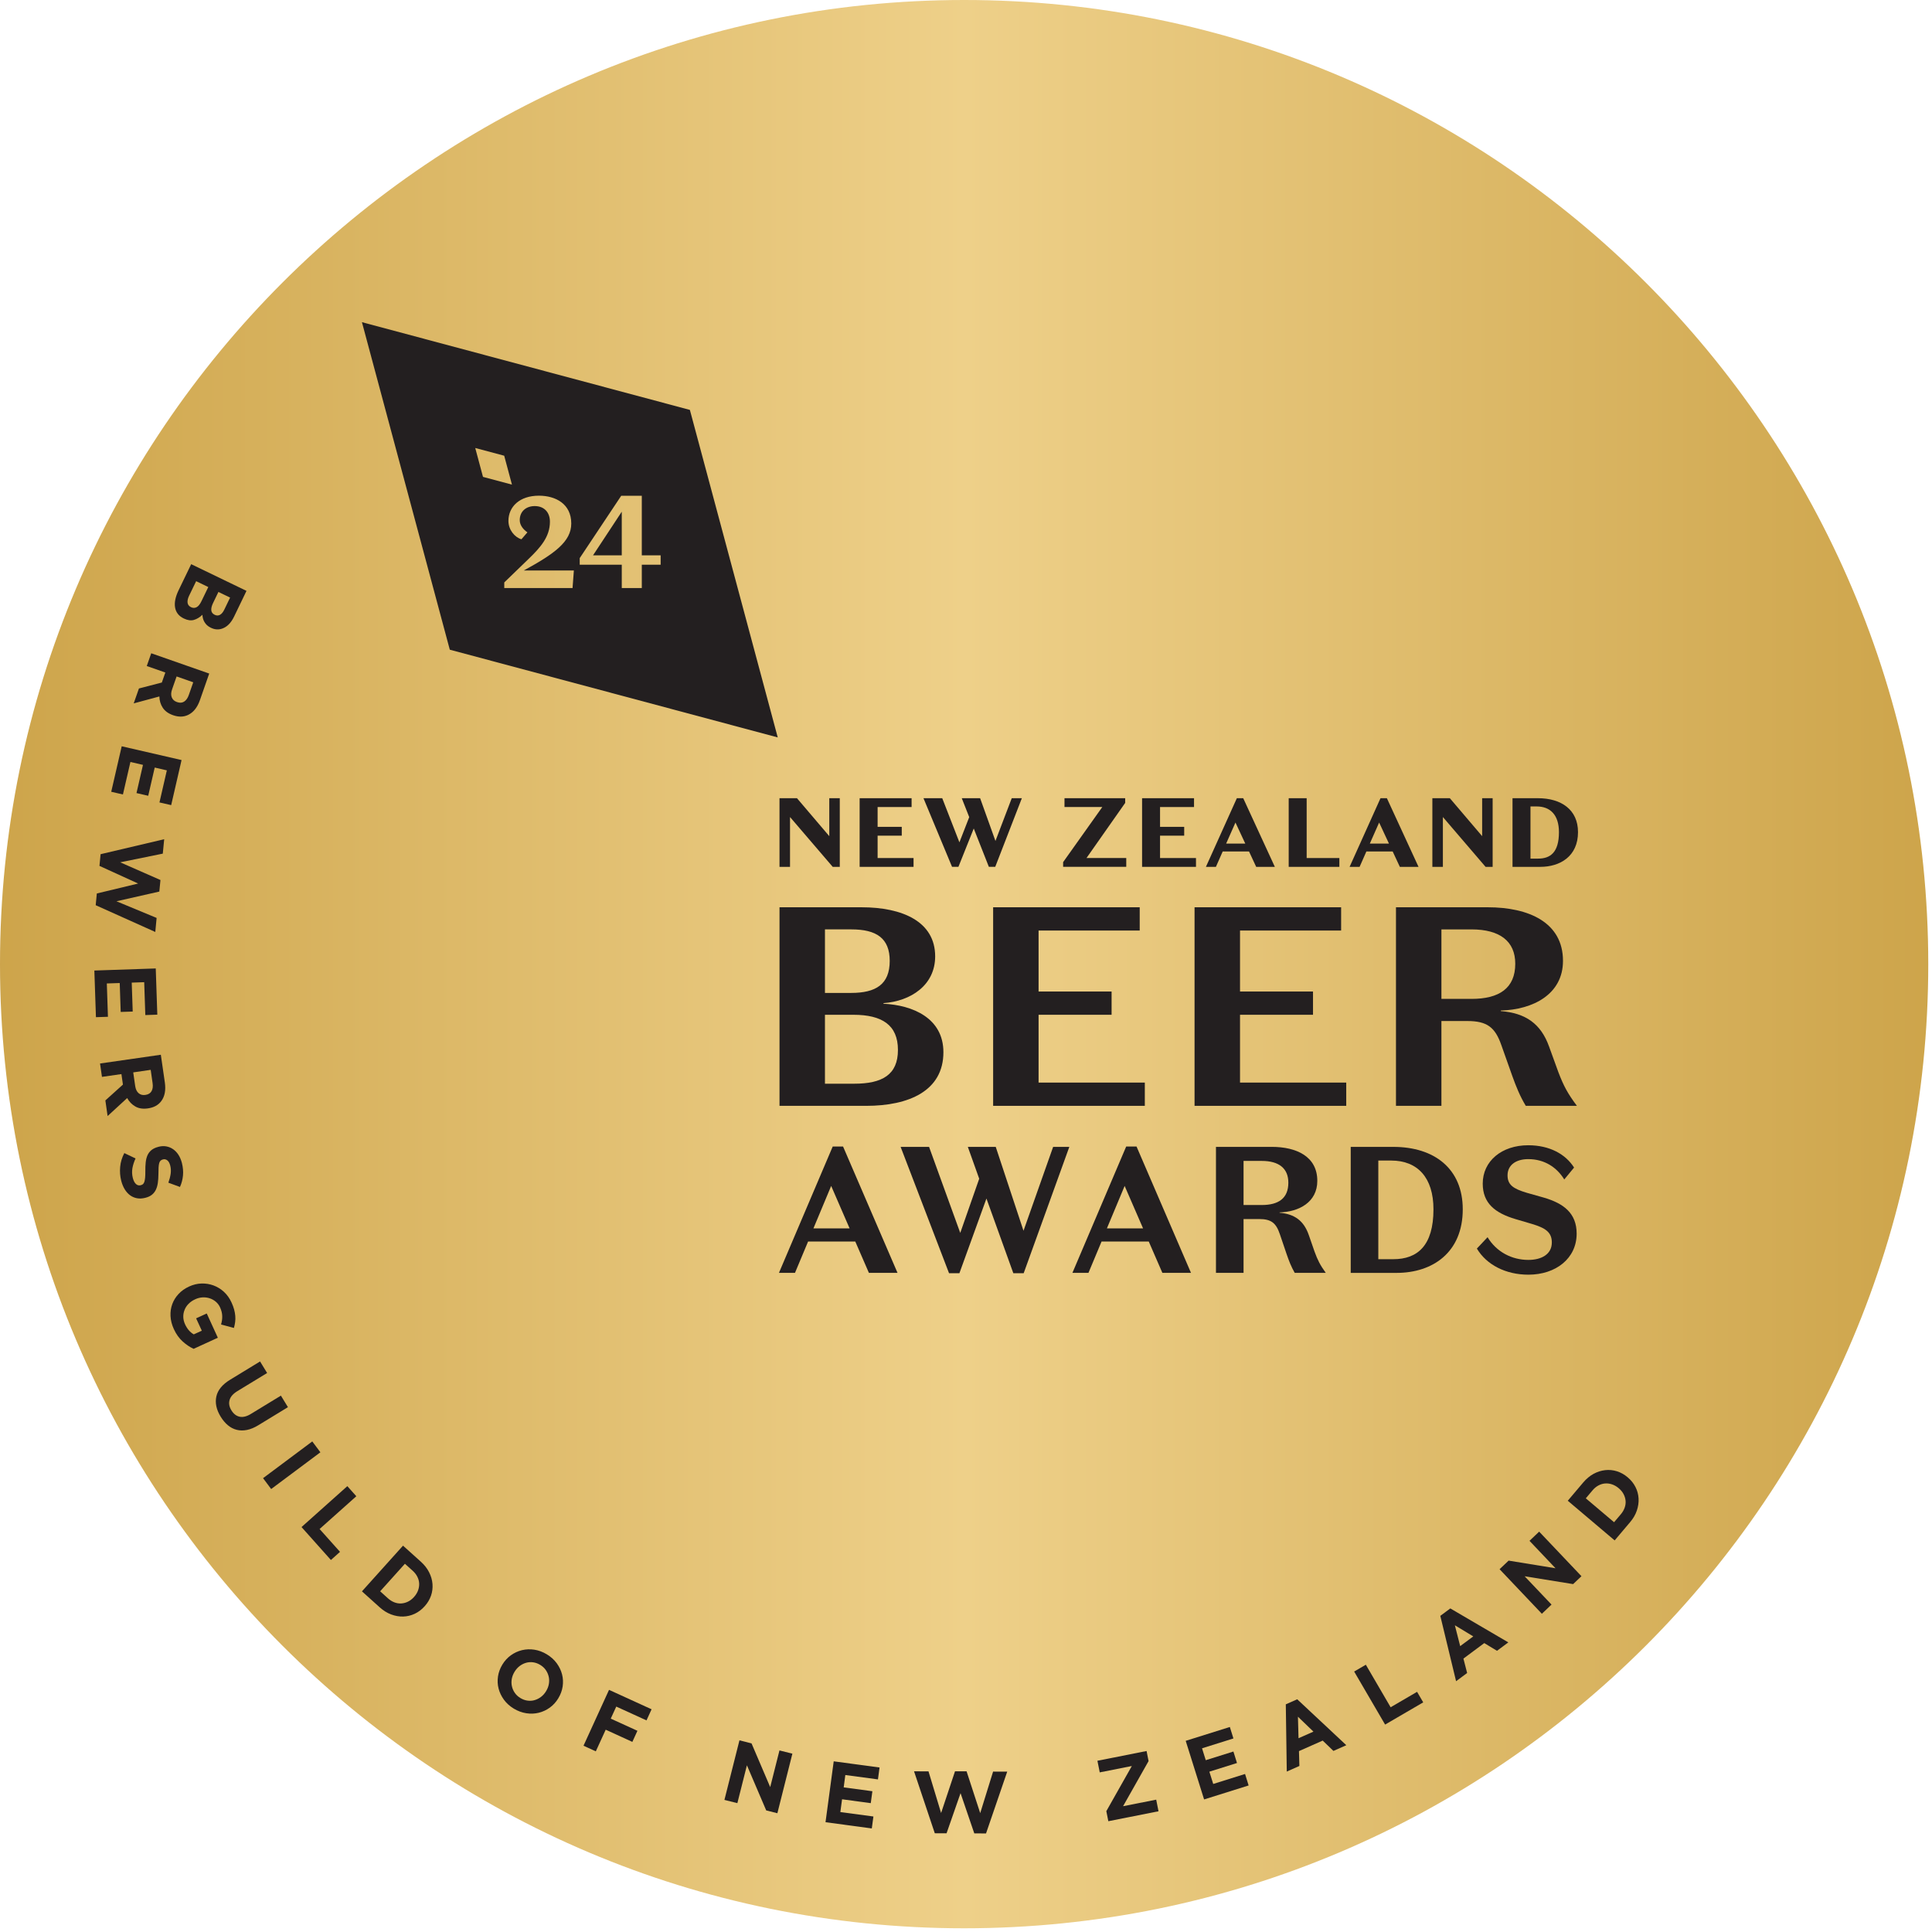 <?xml version="1.0" encoding="UTF-8" standalone="no"?><!DOCTYPE svg PUBLIC "-//W3C//DTD SVG 1.1//EN" "http://www.w3.org/Graphics/SVG/1.1/DTD/svg11.dtd"><svg width="100%" height="100%" viewBox="0 0 375 375" version="1.1" xmlns="http://www.w3.org/2000/svg" xmlns:xlink="http://www.w3.org/1999/xlink" xml:space="preserve" xmlns:serif="http://www.serif.com/" style="fill-rule:evenodd;clip-rule:evenodd;stroke-linejoin:round;stroke-miterlimit:2;"><g><path d="M0,187.14c0,103.285 83.854,187.139 187.138,187.139c103.283,0 187.137,-83.854 187.137,-187.139c0,-103.286 -83.854,-187.14 -187.137,-187.14c-103.284,0 -187.138,83.854 -187.138,187.14Z" style="fill:url(#_Linear1);"/><path d="M120.683,107.792l-0,-8.471l-5.579,8.471l5.579,0Z" style="fill:#231f20;fill-rule:nonzero;"/><path d="M128.231,109.609l-3.658,-0l-0,4.529l-3.888,-0l0,-4.529l-8.162,-0l-0,-1.279l8.058,-12.105l3.992,0l-0,11.567l3.658,0l0,1.817Zm-17.1,4.529l-13.254,-0l0,-1.088l4.646,-4.491c2.396,-2.3 4.217,-4.371 4.217,-7.296c-0,-1.796 -1.088,-3.033 -2.955,-3.033c-1.591,-0 -2.904,0.962 -2.904,2.729c0,0.983 0.684,1.816 1.488,2.371l-1.159,1.341c-1.316,-0.379 -2.525,-1.846 -2.525,-3.562c0,-2.75 2.171,-4.896 5.909,-4.896c3.254,-0 6.287,1.587 6.287,5.4c0,3.512 -3.233,5.858 -9.216,9.117l9.72,-0l-0.254,3.408Zm-18.887,-27.183l5.621,1.5l1.504,5.608l-5.621,-1.5l-1.504,-5.608Zm41.662,-7.392l-63.654,-17.029l17.054,63.571l63.654,17.029l-17.054,-63.571Z" style="fill:#231f20;fill-rule:nonzero;"/><path d="M160.964,154.931l2.037,0l0,13.325l-1.371,0l-8.287,-9.671l-0,9.671l-2.042,0l0,-13.325l3.392,0l6.271,7.367l-0,-7.367Z" style="fill:#231f20;fill-rule:nonzero;"/><path d="M166.856,154.931l10.084,0l-0,1.713l-6.596,-0l-0,3.846l4.687,-0l0,1.712l-4.687,0l-0,4.342l6.975,-0l-0,1.712l-10.463,0l0,-13.325Z" style="fill:#231f20;fill-rule:nonzero;"/><path d="M189.004,160.813l-2.975,7.441l-1.237,0l-5.546,-13.321l3.642,0l3.333,8.563l1.904,-4.892l-1.446,-3.671l3.563,0l2.975,8.296l3.162,-8.296l1.963,0l-5.167,13.321l-1.237,0l-2.934,-7.442Z" style="fill:#231f20;fill-rule:nonzero;"/><path d="M218.605,168.255l-12.254,-0l0,-0.913l7.604,-10.7l-7.337,0l-0,-1.712l11.779,-0l0,0.916l-7.508,10.696l7.716,0l0,1.713Z" style="fill:#231f20;fill-rule:nonzero;"/><path d="M221.677,154.931l10.083,0l0,1.713l-6.596,-0l0,3.846l4.688,-0l-0,1.712l-4.688,0l0,4.342l6.975,-0l0,1.712l-10.462,0l-0,-13.325Z" style="fill:#231f20;fill-rule:nonzero;"/><path d="M237.993,163.743l3.716,0l-1.908,-4.091l-1.808,4.091Zm4.441,1.525l-5.108,0l-1.317,2.988l-1.941,-0l6.004,-13.325l1.237,-0l6.138,13.325l-3.621,-0l-1.392,-2.988Z" style="fill:#231f20;fill-rule:nonzero;"/><path d="M250.136,154.931l3.487,0l0,11.613l6.346,-0l0,1.712l-9.833,0l-0,-13.325Z" style="fill:#231f20;fill-rule:nonzero;"/><path d="M265.88,163.743l3.717,0l-1.908,-4.091l-1.809,4.091Zm4.438,1.525l-5.104,0l-1.317,2.988l-1.942,-0l6,-13.325l1.238,-0l6.142,13.325l-3.625,-0l-1.392,-2.988Z" style="fill:#231f20;fill-rule:nonzero;"/><path d="M287.685,154.931l2.037,0l0,13.325l-1.371,0l-8.287,-9.671l-0,9.671l-2.042,0l0,-13.325l3.392,0l6.271,7.367l-0,-7.367Z" style="fill:#231f20;fill-rule:nonzero;"/><path d="M298.265,156.53l-1.2,-0l0,10.125l1.488,-0c2.362,-0 4.037,-1.196 4.037,-5.138c0,-3.329 -1.675,-4.987 -4.325,-4.987m-4.687,11.725l-0,-13.325l4.933,-0c4.5,-0 7.779,2.208 7.779,6.587c0,4.7 -3.487,6.738 -7.321,6.738l-5.391,-0Z" style="fill:#231f20;fill-rule:nonzero;"/><path d="M160.123,196.969l0,13.379l5.68,-0c5.4,-0 8.487,-1.708 8.487,-6.554c0,-4.842 -3.087,-6.825 -8.654,-6.825l-5.513,-0Zm0,-4.242l5.071,0c4.8,0 7.5,-1.65 7.5,-6.221c0,-4.404 -2.591,-6.112 -7.441,-6.112l-5.13,-0l0,12.333Zm-8.82,21.917l-0,-38.542l15.933,0c7.883,0 14.279,2.754 14.279,9.525c0,5.617 -4.742,8.7 -10.033,9.083l-0,0.113c5.625,0.271 11.633,2.75 11.633,9.412c0,7.488 -6.671,10.409 -14.996,10.409l-16.816,-0Z" style="fill:#231f20;fill-rule:nonzero;"/><path d="M231.862,176.1l28.45,0l-0,4.517l-19.625,-0l-0,11.837l14.166,0l0,4.513l-14.166,-0l-0,13.162l20.616,0l0,4.513l-29.441,-0l-0,-38.542Z" style="fill:#231f20;fill-rule:nonzero;"/><path d="M192.767,176.1l28.45,0l0,4.517l-19.629,-0l-0,11.837l14.171,0l-0,4.513l-14.171,-0l-0,13.162l20.621,0l-0,4.513l-29.442,-0l0,-38.542Z" style="fill:#231f20;fill-rule:nonzero;"/><path d="M279.779,193.885l5.846,-0c5.4,-0 8.487,-2.092 8.487,-6.83c0,-4.345 -2.975,-6.658 -8.487,-6.658l-5.846,0l-0,13.488Zm-0,20.758l-8.821,-0l-0,-38.542l17.808,0c7.938,0 14.609,2.917 14.609,10.404c-0,6.5 -5.842,9.471 -12.071,9.638l-0,0.108c4.796,0.388 7.771,2.425 9.371,6.884l1.82,5.012c0.992,2.583 1.763,4.075 3.584,6.496l-9.925,-0c-1.159,-1.929 -1.875,-3.742 -2.592,-5.725l-2.15,-6.058c-1.212,-3.467 -2.758,-4.68 -6.617,-4.68l-5.016,0l-0,16.463Z" style="fill:#231f20;fill-rule:nonzero;"/><path d="M157.884,238.435l7.025,-0l-3.579,-8.246l-3.446,8.246Zm8.129,2.55l-9.166,-0l-2.542,6.079l-3.112,-0l10.437,-24.525l2.008,-0l10.571,24.525l-5.554,-0l-2.642,-6.079Z" style="fill:#231f20;fill-rule:nonzero;"/><path d="M191.468,232.635l-5.25,14.5l-2.008,0l-9.4,-24.529l5.52,0l6.055,16.7l3.679,-10.516l-2.209,-6.184l5.417,0l5.388,16.284l5.754,-16.284l3.141,0l-8.862,24.529l-2.004,0l-5.221,-14.5Z" style="fill:#231f20;fill-rule:nonzero;"/><path d="M214.847,238.435l7.025,-0l-3.579,-8.246l-3.446,8.246Zm8.129,2.55l-9.166,-0l-2.542,6.079l-3.113,-0l10.438,-24.525l2.008,-0l10.571,24.525l-5.554,-0l-2.642,-6.079Z" style="fill:#231f20;fill-rule:nonzero;"/><path d="M241.373,233.892l3.545,0c3.28,0 5.15,-1.329 5.15,-4.333c0,-2.758 -1.804,-4.225 -5.15,-4.225l-3.545,0l-0,8.558Zm-0,13.171l-5.355,0l0,-24.458l10.809,-0c4.816,-0 8.862,1.854 8.862,6.604c0,4.125 -3.546,6.013 -7.325,6.117l0,0.066c2.909,0.246 4.717,1.538 5.688,4.371l1.104,3.179c0.6,1.642 1.071,2.584 2.175,4.121l-6.025,0c-0.7,-1.221 -1.138,-2.375 -1.571,-3.633l-1.304,-3.842c-0.738,-2.2 -1.671,-2.971 -4.013,-2.971l-3.045,0l-0,10.446Z" style="fill:#231f20;fill-rule:nonzero;"/><path d="M270.038,225.263l-2.508,-0l-0,19.146l2.908,-0c4.717,-0 7.796,-2.654 7.796,-9.679c-0,-6.15 -3.079,-9.467 -8.196,-9.467m-7.863,21.804l0,-24.458l8.263,-0c7.962,-0 13.483,4.225 13.483,12.121c0,8.35 -5.821,12.337 -12.846,12.337l-8.9,0Z" style="fill:#231f20;fill-rule:nonzero;"/><path d="M297.331,237.561l-3.212,-0.946c-3.946,-1.183 -6.321,-3.071 -6.321,-6.879c-0,-4.367 3.679,-7.442 8.829,-7.442c4.183,0 7.263,1.746 8.9,4.329l-1.904,2.309c-1.442,-2.342 -3.817,-3.946 -6.996,-3.946c-2.375,-0 -4.012,1.15 -4.012,3.141c-0,1.817 1.037,2.588 3.712,3.388l3.346,0.946c3.812,1.116 6.354,3.004 6.354,6.987c0,4.821 -4.046,7.967 -9.367,7.967c-4.412,-0 -8.125,-1.925 -10,-5.067l2.075,-2.204c1.738,2.867 4.717,4.404 7.925,4.404c2.475,0 4.55,-1.046 4.55,-3.387c0,-2.029 -1.304,-2.829 -3.879,-3.6" style="fill:#231f20;fill-rule:nonzero;"/><path d="M41.343,117.073c-0.25,0.52 -0.363,0.979 -0.334,1.37c0.034,0.392 0.25,0.688 0.646,0.88l0.033,0.016c0.355,0.171 0.696,0.171 1.013,-0.004c0.317,-0.175 0.596,-0.512 0.837,-1.012l1.125,-2.334l-2.27,-1.091l-1.05,2.175Zm-4.63,-1.459c-0.25,0.521 -0.354,0.975 -0.308,1.363c0.046,0.387 0.267,0.679 0.667,0.875l0.029,0.012c0.358,0.171 0.708,0.171 1.054,-0.004c0.346,-0.175 0.663,-0.571 0.954,-1.183l1.321,-2.729l-2.358,-1.142l-1.359,2.808Zm11.13,-0.925l-2.4,4.979c-0.596,1.234 -1.363,2.013 -2.305,2.338c-0.725,0.258 -1.45,0.208 -2.175,-0.146l-0.033,-0.012c-0.308,-0.146 -0.562,-0.317 -0.762,-0.505c-0.196,-0.191 -0.359,-0.395 -0.484,-0.612c-0.133,-0.221 -0.225,-0.446 -0.287,-0.683c-0.063,-0.238 -0.1,-0.48 -0.109,-0.721c-0.533,0.508 -1.087,0.841 -1.666,1.004c-0.575,0.158 -1.221,0.067 -1.934,-0.279l-0.029,-0.013c-0.491,-0.237 -0.879,-0.537 -1.154,-0.904c-0.279,-0.367 -0.454,-0.787 -0.529,-1.258c-0.079,-0.471 -0.054,-0.984 0.058,-1.538c0.121,-0.554 0.321,-1.129 0.613,-1.733l2.462,-5.1l10.734,5.183Z" style="fill:#231f20;fill-rule:nonzero;"/><path d="M33.401,133.807c-0.213,0.608 -0.233,1.129 -0.058,1.558c0.175,0.43 0.504,0.73 0.987,0.896l0.033,0.013c0.534,0.187 0.996,0.154 1.384,-0.096c0.387,-0.25 0.691,-0.675 0.904,-1.288l0.858,-2.458l-3.229,-1.133l-0.879,2.508Zm7.208,-3.071l-1.8,5.146c-0.496,1.425 -1.258,2.383 -2.287,2.879c-0.867,0.417 -1.838,0.438 -2.909,0.067l-0.033,-0.013c-0.912,-0.32 -1.575,-0.804 -1.992,-1.445c-0.42,-0.646 -0.637,-1.375 -0.654,-2.188l-4.983,1.346l1.017,-2.896l4.441,-1.154l0.013,-0.029l0.671,-1.913l-3.605,-1.262l0.867,-2.475l11.254,3.937Z" style="fill:#231f20;fill-rule:nonzero;"/><path d="M35.24,147.527l-2.013,8.746l-2.275,-0.521l1.433,-6.225l-2.354,-0.546l-1.262,5.479l-2.275,-0.525l1.258,-5.475l-2.437,-0.562l-1.455,6.308l-2.27,-0.525l2.033,-8.829l11.617,2.675Z" style="fill:#231f20;fill-rule:nonzero;"/><path d="M31.87,162.89l-0.27,2.8l-8.271,1.683l7.816,3.438l-0.22,2.242l-8.321,1.883l7.796,3.233l-0.259,2.725l-11.566,-5.196l0.22,-2.275l8.021,-1.929l-7.508,-3.425l0.217,-2.271l12.345,-2.908Z" style="fill:#231f20;fill-rule:nonzero;"/><path d="M30.231,187.975l0.304,8.97l-2.329,0.08l-0.216,-6.384l-2.421,0.084l0.191,5.616l-2.333,0.075l-0.187,-5.612l-2.505,0.083l0.217,6.471l-2.329,0.075l-0.308,-9.054l11.916,-0.404Z" style="fill:#231f20;fill-rule:nonzero;"/><path d="M26.239,210.779c0.092,0.638 0.313,1.108 0.667,1.409c0.35,0.299 0.783,0.412 1.287,0.337l0.038,-0.004c0.558,-0.079 0.954,-0.321 1.183,-0.721c0.229,-0.4 0.3,-0.921 0.204,-1.563l-0.366,-2.579l-3.392,0.492l0.379,2.629Zm4.979,-6.054l0.78,5.396c0.212,1.496 -0.017,2.7 -0.7,3.612c-0.58,0.771 -1.43,1.238 -2.555,1.4l-0.037,0.005c-0.954,0.137 -1.767,0.016 -2.429,-0.363c-0.671,-0.383 -1.2,-0.929 -1.592,-1.642l-3.8,3.492l-0.433,-3.033l3.408,-3.071l-0.004,-0.038l-0.288,-2.004l-3.775,0.542l-0.375,-2.596l11.8,-1.7Z" style="fill:#231f20;fill-rule:nonzero;"/><path d="M23.53,229.188c-0.225,-0.883 -0.292,-1.783 -0.205,-2.708c0.084,-0.921 0.355,-1.813 0.805,-2.667l2.179,1.042c-0.292,0.641 -0.496,1.266 -0.609,1.887c-0.108,0.621 -0.083,1.263 0.084,1.921c0.141,0.529 0.341,0.912 0.608,1.158c0.267,0.242 0.571,0.317 0.913,0.234l0.029,-0.013c0.166,-0.037 0.304,-0.108 0.416,-0.2c0.109,-0.096 0.2,-0.242 0.267,-0.442c0.063,-0.195 0.117,-0.462 0.15,-0.791c0.033,-0.334 0.046,-0.759 0.042,-1.275c-0.009,-0.617 0.016,-1.188 0.071,-1.709c0.054,-0.52 0.17,-0.975 0.341,-1.375c0.175,-0.395 0.434,-0.737 0.771,-1.016c0.338,-0.279 0.796,-0.492 1.367,-0.638l0.033,-0.012c0.529,-0.134 1.029,-0.154 1.5,-0.067c0.475,0.088 0.917,0.271 1.313,0.546c0.4,0.279 0.745,0.642 1.037,1.092c0.288,0.45 0.508,0.975 0.663,1.566c0.212,0.85 0.287,1.659 0.212,2.434c-0.071,0.775 -0.267,1.52 -0.587,2.233l-2.25,-0.829c0.22,-0.609 0.366,-1.188 0.445,-1.729c0.075,-0.55 0.05,-1.071 -0.075,-1.567c-0.125,-0.492 -0.316,-0.842 -0.575,-1.038c-0.254,-0.2 -0.525,-0.262 -0.812,-0.191l-0.033,0.008c-0.184,0.05 -0.342,0.125 -0.459,0.233c-0.116,0.109 -0.208,0.271 -0.271,0.484c-0.062,0.216 -0.1,0.504 -0.12,0.85c-0.013,0.35 -0.021,0.791 -0.03,1.321c-0.004,0.625 -0.045,1.191 -0.12,1.7c-0.075,0.504 -0.205,0.95 -0.396,1.333c-0.192,0.383 -0.442,0.7 -0.771,0.954c-0.321,0.254 -0.729,0.442 -1.238,0.571l-0.033,0.008c-0.575,0.146 -1.104,0.175 -1.608,0.079c-0.496,-0.091 -0.946,-0.287 -1.342,-0.579c-0.4,-0.296 -0.746,-0.683 -1.033,-1.154c-0.292,-0.475 -0.517,-1.029 -0.679,-1.654" style="fill:#231f20;fill-rule:nonzero;"/><path d="M33.74,257.967c-0.388,-0.846 -0.6,-1.684 -0.642,-2.509c-0.042,-0.82 0.071,-1.6 0.337,-2.325c0.267,-0.729 0.675,-1.387 1.23,-1.979c0.55,-0.591 1.233,-1.071 2.037,-1.441l0.029,-0.013c0.775,-0.354 1.567,-0.546 2.375,-0.571c0.804,-0.025 1.575,0.096 2.321,0.367c0.746,0.275 1.421,0.687 2.033,1.242c0.609,0.558 1.105,1.25 1.48,2.075c0.225,0.487 0.395,0.941 0.508,1.37c0.117,0.43 0.187,0.842 0.221,1.242c0.033,0.396 0.025,0.788 -0.025,1.171c-0.05,0.387 -0.129,0.771 -0.238,1.158l-2.496,-0.671c0.08,-0.287 0.138,-0.566 0.18,-0.833c0.037,-0.271 0.054,-0.533 0.045,-0.796c-0.008,-0.266 -0.045,-0.541 -0.112,-0.821c-0.067,-0.283 -0.175,-0.579 -0.313,-0.887c-0.2,-0.433 -0.479,-0.796 -0.829,-1.092c-0.35,-0.296 -0.75,-0.512 -1.187,-0.658c-0.434,-0.142 -0.892,-0.2 -1.371,-0.175c-0.483,0.029 -0.954,0.146 -1.425,0.362l-0.029,0.017c-0.496,0.225 -0.917,0.517 -1.263,0.867c-0.35,0.35 -0.612,0.746 -0.779,1.183c-0.179,0.433 -0.262,0.892 -0.25,1.367c0.008,0.475 0.129,0.958 0.35,1.441c0.408,0.888 0.971,1.534 1.683,1.942l1.563,-0.712l-1.104,-2.4l2.062,-0.942l2.154,4.708l-4.704,2.154c-0.733,-0.337 -1.441,-0.816 -2.129,-1.433c-0.687,-0.617 -1.258,-1.417 -1.712,-2.408" style="fill:#231f20;fill-rule:nonzero;"/><path d="M42.828,274.971c-0.834,-1.367 -1.109,-2.675 -0.834,-3.921c0.275,-1.246 1.171,-2.329 2.667,-3.242l5.817,-3.55l1.37,2.242l-5.758,3.508c-0.837,0.509 -1.35,1.088 -1.529,1.734c-0.188,0.646 -0.071,1.308 0.35,1.996c0.417,0.691 0.95,1.104 1.596,1.245c0.641,0.138 1.375,-0.041 2.183,-0.537l5.833,-3.554l1.367,2.237l-5.746,3.504c-0.775,0.471 -1.508,0.78 -2.208,0.917c-0.7,0.142 -1.363,0.133 -1.979,-0.021c-0.621,-0.154 -1.192,-0.446 -1.717,-0.883c-0.525,-0.438 -1,-0.996 -1.412,-1.675" style="fill:#231f20;fill-rule:nonzero;"/><path d="M52.634,289.021l9.554,-7.132l-1.575,-2.109l-9.554,7.132l1.575,2.109Z" style="fill:#231f20;"/><path d="M67.418,288.46l1.745,1.959l-7.129,6.362l3.963,4.434l-1.767,1.579l-5.704,-6.392l8.892,-7.942Z" style="fill:#231f20;fill-rule:nonzero;"/><path d="M75.293,310.227c0.4,0.355 0.817,0.621 1.258,0.788c0.45,0.171 0.888,0.242 1.338,0.212c0.441,-0.025 0.875,-0.141 1.291,-0.345c0.421,-0.2 0.809,-0.5 1.167,-0.896l0.025,-0.025c0.346,-0.388 0.604,-0.809 0.771,-1.254c0.162,-0.45 0.233,-0.896 0.217,-1.338c-0.017,-0.446 -0.134,-0.883 -0.346,-1.308c-0.209,-0.429 -0.517,-0.821 -0.913,-1.179l-1.508,-1.355l-4.804,5.342l1.504,1.358Zm2.933,-10.216l3.459,3.112c0.695,0.625 1.229,1.309 1.604,2.05c0.375,0.746 0.596,1.5 0.658,2.275c0.058,0.771 -0.033,1.529 -0.287,2.271c-0.259,0.738 -0.667,1.425 -1.23,2.05l-0.025,0.025c-0.558,0.621 -1.195,1.104 -1.908,1.438c-0.717,0.337 -1.462,0.512 -2.233,0.537c-0.779,0.021 -1.554,-0.117 -2.342,-0.408c-0.779,-0.292 -1.517,-0.75 -2.212,-1.375l-3.455,-3.108l7.971,-8.867Z" style="fill:#231f20;fill-rule:nonzero;"/><path d="M101.005,329.586c0.446,0.271 0.913,0.442 1.392,0.504c0.479,0.063 0.937,0.033 1.383,-0.1c0.442,-0.129 0.854,-0.337 1.238,-0.633c0.383,-0.292 0.708,-0.654 0.97,-1.092l0.017,-0.029c0.267,-0.438 0.446,-0.896 0.529,-1.375c0.084,-0.479 0.079,-0.95 -0.025,-1.408c-0.104,-0.459 -0.291,-0.888 -0.562,-1.288c-0.279,-0.4 -0.642,-0.737 -1.088,-1.008c-0.454,-0.275 -0.921,-0.442 -1.391,-0.504c-0.475,-0.063 -0.934,-0.03 -1.38,0.1c-0.441,0.129 -0.858,0.341 -1.241,0.633c-0.379,0.296 -0.7,0.658 -0.967,1.096l-0.017,0.029c-0.266,0.437 -0.441,0.896 -0.529,1.375c-0.083,0.479 -0.075,0.95 0.025,1.408c0.1,0.459 0.288,0.888 0.559,1.284c0.27,0.395 0.633,0.733 1.087,1.008m-1.283,2.054c-0.788,-0.479 -1.425,-1.058 -1.917,-1.733c-0.487,-0.675 -0.833,-1.396 -1.029,-2.154c-0.2,-0.767 -0.233,-1.546 -0.117,-2.346c0.117,-0.796 0.396,-1.559 0.838,-2.288l0.016,-0.029c0.442,-0.729 0.992,-1.329 1.65,-1.8c0.655,-0.471 1.371,-0.8 2.146,-0.992c0.771,-0.187 1.571,-0.22 2.404,-0.095c0.834,0.129 1.646,0.429 2.43,0.904c0.787,0.479 1.425,1.054 1.92,1.729c0.492,0.679 0.838,1.4 1.034,2.162c0.196,0.759 0.229,1.542 0.116,2.338c-0.12,0.8 -0.4,1.562 -0.841,2.287l-0.017,0.034c-0.442,0.725 -0.992,1.329 -1.65,1.8c-0.654,0.471 -1.371,0.8 -2.142,0.991c-0.77,0.188 -1.575,0.221 -2.408,0.092c-0.833,-0.125 -1.646,-0.429 -2.433,-0.9" style="fill:#231f20;fill-rule:nonzero;"/><path d="M118.213,328.001l8.258,3.771l-0.983,2.154l-5.871,-2.679l-1.071,2.338l5.179,2.362l-0.987,2.154l-5.171,-2.366l-1.921,4.2l-2.387,-1.092l4.954,-10.842Z" style="fill:#231f20;fill-rule:nonzero;"/><path d="M143.526,337.798l2.346,0.592l3.625,8.483l1.796,-7.116l2.508,0.629l-2.912,11.562l-2.167,-0.546l-3.746,-8.758l-1.854,7.346l-2.512,-0.629l2.916,-11.563Z" style="fill:#231f20;fill-rule:nonzero;"/><path d="M161.823,341.873l8.896,1.196l-0.309,2.313l-6.333,-0.85l-0.317,2.395l5.567,0.75l-0.312,2.313l-5.571,-0.75l-0.334,2.479l6.417,0.863l-0.312,2.316l-8.984,-1.208l1.592,-11.817Z" style="fill:#231f20;fill-rule:nonzero;"/><path d="M177.413,343.81l2.808,0.013l2.446,8.079l2.7,-8.096l2.246,0.009l2.646,8.112l2.5,-8.062l2.741,0.008l-4.112,11.996l-2.279,-0.009l-2.667,-7.808l-2.717,7.792l-2.283,-0.009l-4.029,-12.025Z" style="fill:#231f20;fill-rule:nonzero;"/><path d="M214.738,351.542l4.95,-8.758l-6.229,1.233l-0.45,-2.254l9.542,-1.892l0.387,1.954l-4.95,8.759l6.43,-1.271l0.45,2.254l-9.742,1.929l-0.388,-1.954Z" style="fill:#231f20;fill-rule:nonzero;"/><path d="M230.144,337.895l8.567,-2.688l0.696,2.226l-6.092,1.912l0.721,2.308l5.367,-1.683l0.695,2.229l-5.362,1.684l0.75,2.383l6.179,-1.938l0.692,2.23l-8.642,2.712l-3.571,-11.375Z" style="fill:#231f20;fill-rule:nonzero;"/><path d="M254.94,336.109l-3.012,-2.896l0.116,4.175l2.896,-1.279Zm-5.367,-5.3l2.217,-0.979l9.529,8.913l-2.5,1.108l-2.083,-2.004l-4.608,2.041l0.083,2.884l-2.45,1.087l-0.188,-13.05Z" style="fill:#231f20;fill-rule:nonzero;"/><path d="M262.843,324.445l2.266,-1.321l4.813,8.254l5.133,-2.996l1.192,2.046l-7.396,4.312l-6.008,-10.295Z" style="fill:#231f20;fill-rule:nonzero;"/><path d="M285.963,317.623l-3.575,-2.158l1.033,4.046l2.542,-1.888Zm-6.4,-3.987l1.942,-1.442l11.262,6.592l-2.2,1.633l-2.471,-1.496l-4.046,3.009l0.721,2.795l-2.146,1.596l-3.062,-12.687Z" style="fill:#231f20;fill-rule:nonzero;"/><path d="M291.068,304.581l1.754,-1.666l9.104,1.483l-5.05,-5.325l1.875,-1.783l8.209,8.65l-1.617,1.533l-9.413,-1.521l5.221,5.496l-1.875,1.783l-8.208,-8.65Z" style="fill:#231f20;fill-rule:nonzero;"/><path d="M314.6,293.918c0.345,-0.408 0.595,-0.838 0.75,-1.288c0.158,-0.445 0.216,-0.891 0.175,-1.337c-0.042,-0.442 -0.171,-0.871 -0.388,-1.283c-0.212,-0.413 -0.529,-0.792 -0.933,-1.138l-0.025,-0.021c-0.4,-0.337 -0.829,-0.579 -1.275,-0.733c-0.454,-0.154 -0.9,-0.208 -1.346,-0.179c-0.446,0.033 -0.879,0.162 -1.3,0.387c-0.421,0.225 -0.804,0.538 -1.146,0.946l-1.308,1.55l5.487,4.642l1.309,-1.546Zm-10.296,-2.625l3,-3.546c0.604,-0.712 1.271,-1.271 2,-1.671c0.737,-0.396 1.487,-0.637 2.258,-0.721c0.767,-0.087 1.529,-0.016 2.275,0.217c0.746,0.233 1.442,0.621 2.083,1.163l0.025,0.025c0.646,0.541 1.142,1.162 1.5,1.87c0.359,0.7 0.555,1.438 0.6,2.213c0.046,0.775 -0.066,1.558 -0.333,2.346c-0.267,0.796 -0.7,1.546 -1.308,2.258l-3,3.546l-9.1,-7.7Z" style="fill:#231f20;fill-rule:nonzero;"/></g><defs><linearGradient id="_Linear1" x1="0" y1="0" x2="1" y2="0" gradientUnits="userSpaceOnUse" gradientTransform="matrix(374.278,0,0,374.278,-0.002,187.14)"><stop offset="0" style="stop-color:#cda44a;stop-opacity:1"/><stop offset="0.5" style="stop-color:#eed089;stop-opacity:1"/><stop offset="1" style="stop-color:#cda44a;stop-opacity:1"/></linearGradient></defs></svg>